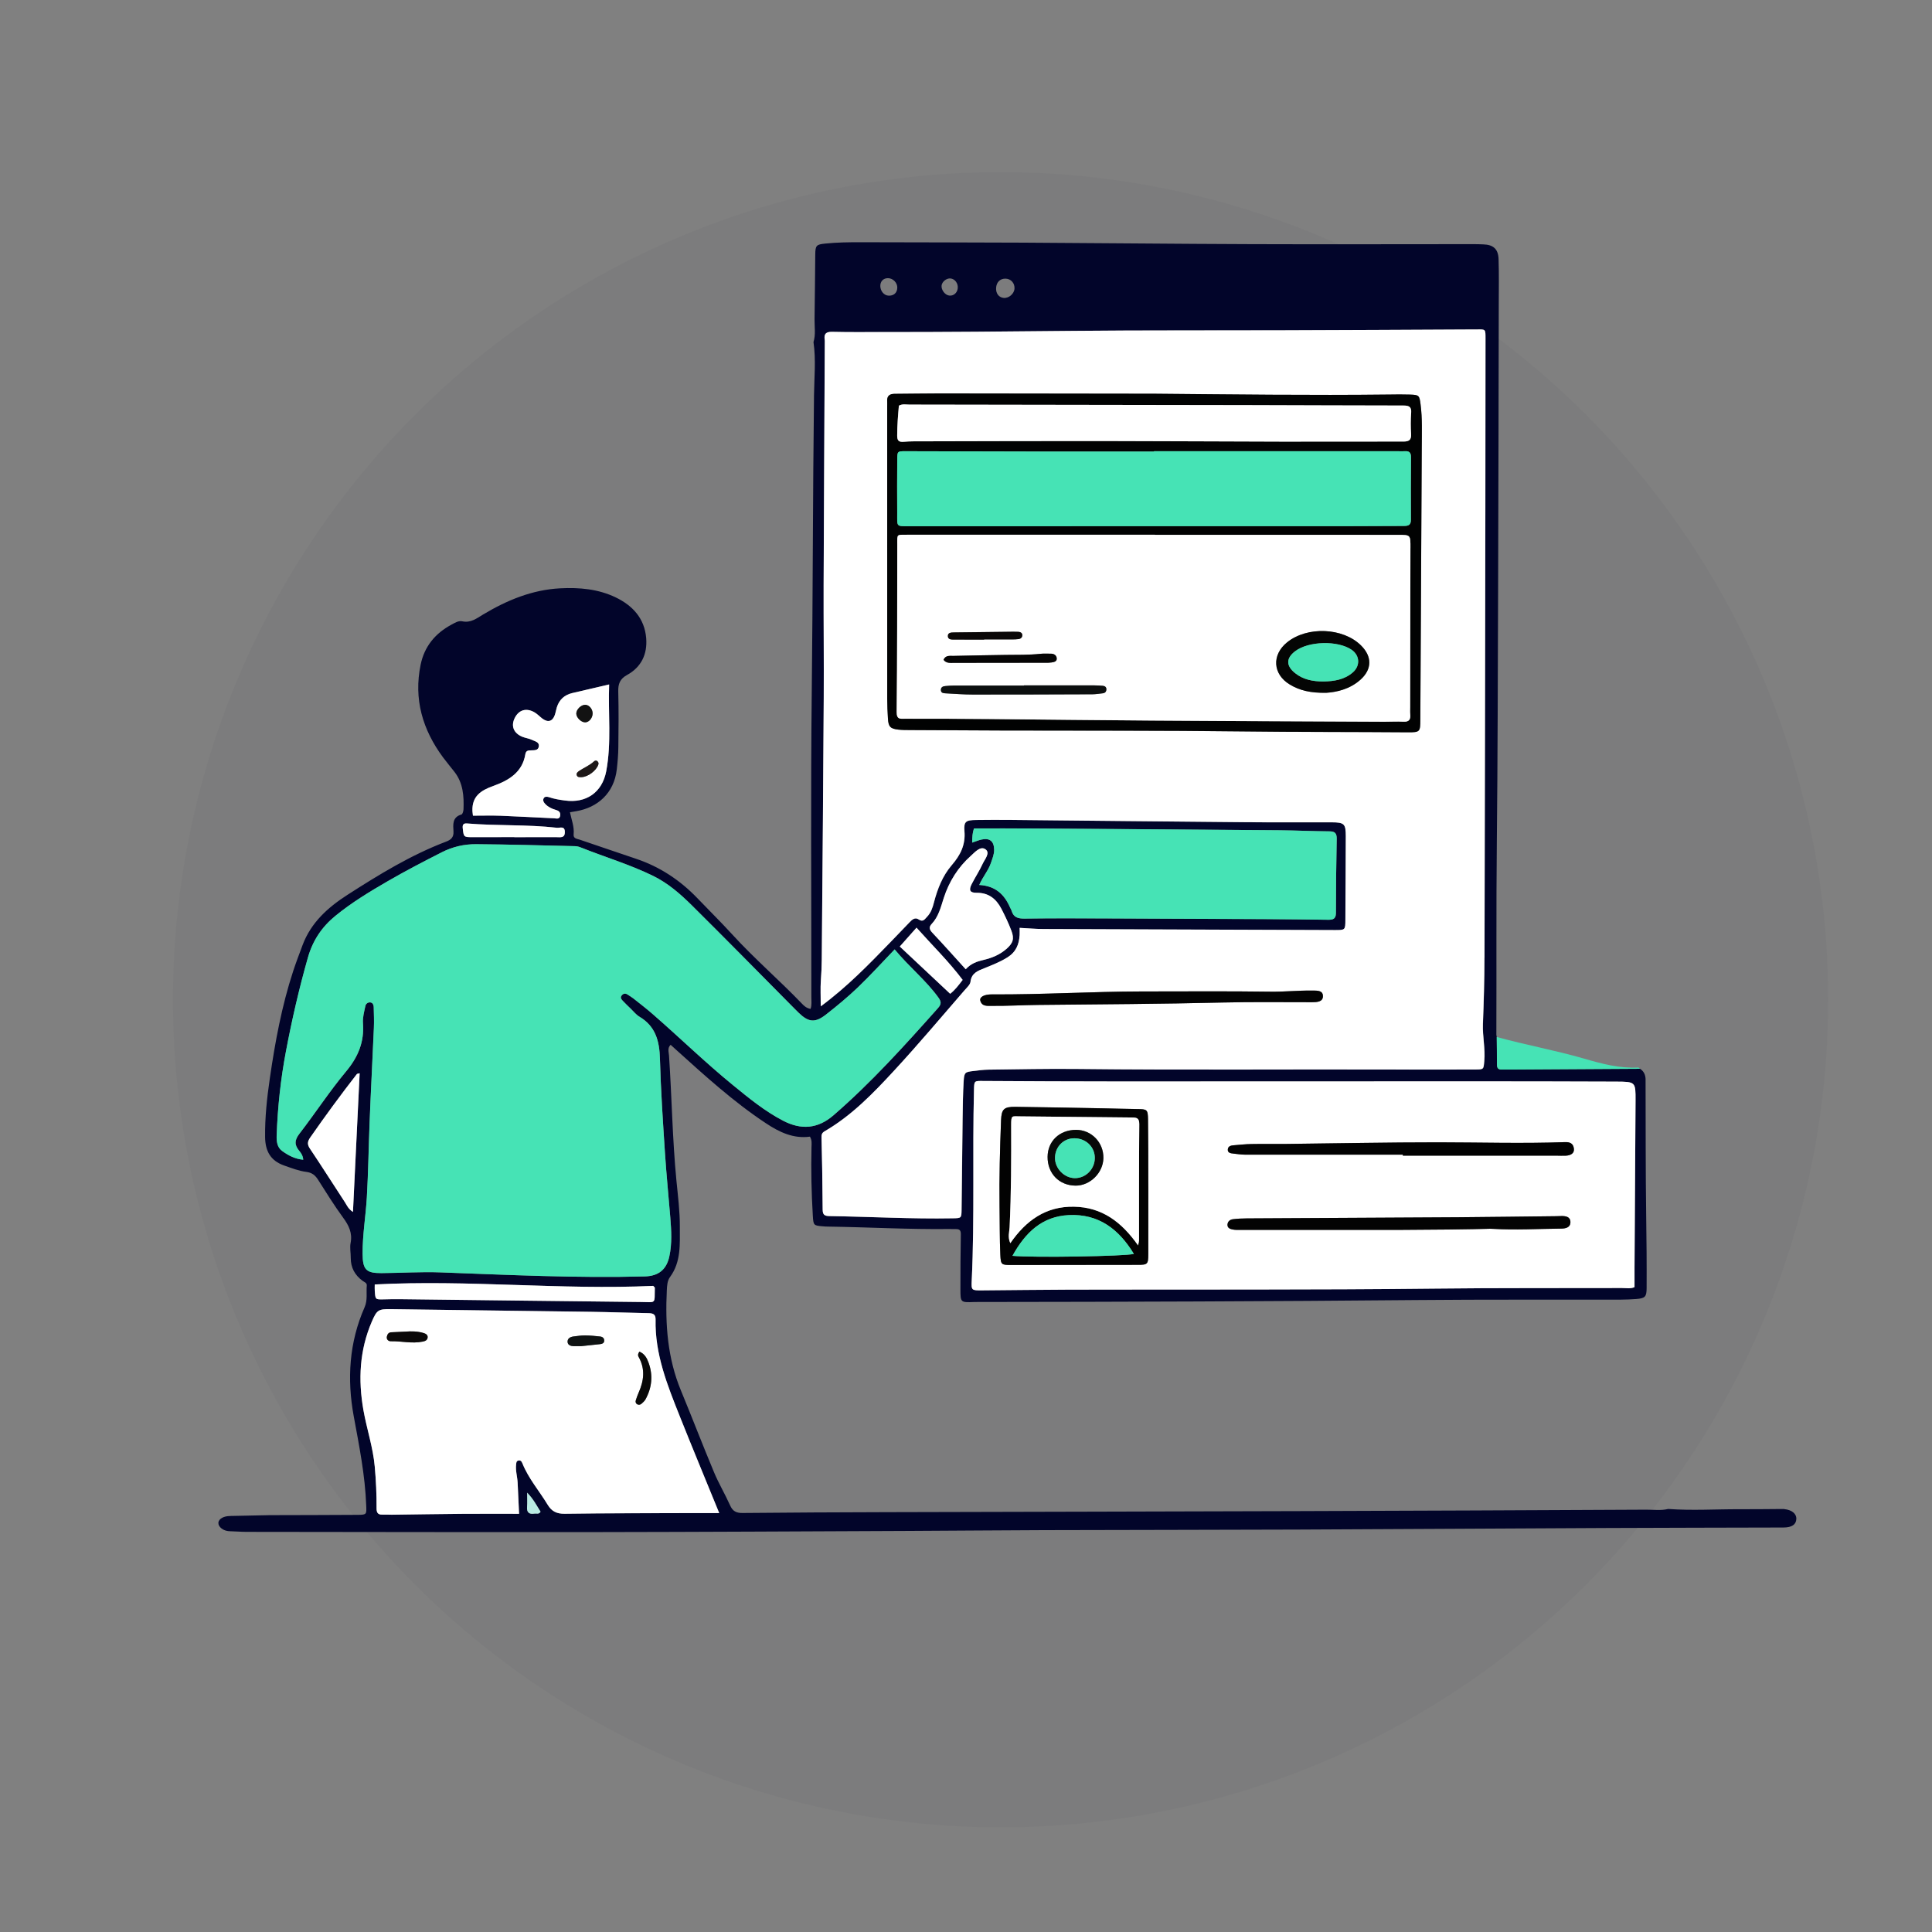 <?xml version="1.0" encoding="UTF-8"?>
<svg id="Layer_1" data-name="Layer 1" xmlns="http://www.w3.org/2000/svg" version="1.1" viewBox="0 0 1080 1080">
  <rect x="0" y="0" width="1080" height="1080" fill="#808080" stroke="none"/>
  <defs>
    <style>
      .cls-1 {
        fill: #0c0f0f;
      }

      .cls-1, .cls-2, .cls-3, .cls-4, .cls-5, .cls-6, .cls-7, .cls-8, .cls-9, .cls-10, .cls-11, .cls-12, .cls-13, .cls-14, .cls-15, .cls-16, .cls-17, .cls-18, .cls-19 {
        stroke-width: 0px;
      }

      .cls-2 {
        fill: #020202;
      }

      .cls-3 {
        fill: #b9ebe3;
      }

      .cls-4 {
        fill: #1d1717;
      }

      .cls-5 {
        fill: #121212;
      }

      .cls-6 {
        fill: #030303;
      }

      .cls-7 {
        fill: #070908;
      }

      .cls-8 {
        fill: #0a0707;
      }

      .cls-9 {
        fill: #010101;
      }

      .cls-10 {
        fill: #46e3b5;
      }

      .cls-11 {
        fill: #0e1212;
      }

      .cls-12 {
        fill: #040504;
      }

      .cls-13 {
        fill: #010202;
      }

      .cls-14 {
        fill: #fff;
      }

      .cls-15, .cls-18 {
        fill: #02052a;
      }

      .cls-16 {
        fill: #050404;
      }

      .cls-17 {
        fill: #090909;
      }

      .cls-18 {
        opacity: .03;
      }

      .cls-19 {
        fill: #0b0909;
      }
    </style>
  </defs>
  <circle class="cls-18" cx="559.33" cy="558.85" r="462.64"/>
  <path class="cls-15" d="M681.51,861.3v.02s-.04-.08-.05-.12c-.01-.01-.01-.02-.01-.03h.01s.03.07.04.1c.01.01.01.02.01.03Z"/>
  <path class="cls-15" d="M681.88,861.8c-.1-.1-.18-.2-.26-.31-.02-.02-.04-.05-.06-.08.08.15.19.28.32.39Z"/>
  <path class="cls-15" d="M879.17,856.43c-.01-.16-.01-.32-.02-.49,0-.07,0-.13-.01-.2.01.07.02.13.02.2.01.17.01.33.01.49Z"/>
  <g>
    <path class="cls-15" d="M997.4,843.56c-.44-.04-.88-.02-1.3-.02-7.78.04-15.59.17-23.37.13-13.4-.06-26.8.84-40.2-.15-4.04.99-8.16.38-12.24.4-64.5.32-128.99.61-193.49.8-77.27.25-154.53.38-231.8.59-26.63.08-53.26.19-79.88.46-3.53.04-5.53-.97-6.98-4.23-2.82-6.31-6.4-12.29-9.05-18.66-6.33-15.13-12.2-30.46-18.47-45.63-7.45-17.99-8.81-36.79-7.87-55.94.13-2.61.27-5.41,1.81-7.47,6.27-8.54,5.43-18.51,5.47-28.1.04-8.6-1.07-17.23-1.91-25.81-2.25-23.25-2.57-46.6-4.14-69.88-.13-1.91-1.01-4.19.9-6,1.18,1.07,2.15,1.96,3.11,2.82,16.05,14.47,32.04,29.05,50.13,41.02,7.51,4.99,15.38,8.77,24.63,7.51,1.24,2.02.93,3.95.88,5.89-.32,12.77-.02,25.52.74,38.27.32,5.36.42,5.53,5.39,5.95,1.07.11,2.17.17,3.24.17,22.51.32,45,1.62,67.51,1.35,1.3-.02,2.59.04,3.89.04,2.25-.04,2.78.97,2.71,3.22-.21,10.16-.23,20.34-.23,30.5.02,7.32.08,7.32,7.62,7.05.65-.02,1.3-.02,1.96-.02,82.02-.08,164.04-.34,246.06-1.09,37.87-.34,75.75-.15,113.64-.23,2.82,0,5.62-.15,8.44-.34,5.11-.38,5.85-1.26,5.87-6.27.08-13.4-.06-26.8-.25-40.18-.36-25.54-.25-51.08-.34-76.61-.11-2.38-1.03-4.31-3.09-5.64-24.3.15-48.59.29-72.89.44-1.51,0-3.01-.04-4.52,0-1.94.02-2.57-.99-2.57-2.82.02-5.13-.06-10.29-.11-15.42-.08-.42-.23-.86-.23-1.28.13-35.49-.11-70.98.25-106.46.5-48.45.57-96.89.74-145.36.19-52.36.25-104.74.36-157.1.02-8.23.15-16.45-.11-24.65-.19-5.62-2.97-8.04-8.56-8.2-1.72-.06-3.45-.13-5.2-.13-41.53,0-83.05.15-124.58,0-42.6-.15-85.22-.61-127.84-.84-30.06-.17-60.14-.11-90.22-.23-6.73-.02-13.42.06-20.09.76-4.86.5-5.43,1.05-5.49,6.08-.17,12.07-.17,24.13-.4,36.2-.06,4.25.72,8.56-.59,12.77,1.45,9.91.4,19.86.29,29.75-.67,55.37-.63,110.76-1.26,166.12-.65,56.69-.19,113.43-.23,170.12-.02,2.23.36,4.56-.44,6.77-2.29-.42-3.56-1.62-4.73-2.84-12.71-13.27-26.72-25.26-39.13-38.88-6.27-6.86-12.92-13.38-19.35-20.11-9.74-10.14-21.12-17.69-34.52-22.15-10.43-3.47-20.83-7.11-31.24-10.6-1.66-.55-3.7-.59-3.47-2.99.44-4.27-1.22-8.23-2.06-12.35,1.6-.27,2.65-.44,3.7-.63,11.57-2.02,20.95-9.84,22.49-23.37.46-4.08.82-8.18.86-12.29.13-10.39.23-20.78-.04-31.15-.13-4.33.93-7.13,4.94-9.32,7.99-4.4,11.4-11.68,10.67-20.62-.93-11-7.55-18.15-17.02-22.72-9.76-4.71-20.36-5.64-31.01-5.09-15.71.8-29.81,6.67-43.1,14.62-3.68,2.21-6.94,4.86-11.76,3.81-2.06-.44-4.19.93-6.08,1.94-9.02,4.88-15.04,12.18-17.12,22.34-3.95,19.23,1.07,36.31,12.54,51.81,2.06,2.78,4.31,5.41,6.42,8.14,4.8,6.21,5.3,13.48,5.01,20.89-.04,1.01-.53,2.71-1.14,2.88-5.24,1.51-4.67,5.72-4.46,9.51.19,3.24-1.43,4.63-4.06,5.64-19.71,7.47-37.55,18.43-55.18,29.75-10.88,6.98-20.34,15.44-25.08,28-1.81,4.86-3.66,9.68-5.28,14.6-6.4,19.54-10.12,39.7-13.06,59.97-1.6,10.9-2.78,21.86-2.65,32.92.11,7.74,3.01,13.17,10.67,15.84,4.08,1.41,8.12,3.03,12.39,3.56,3.16.4,4.99,1.91,6.58,4.44,4.52,7.11,8.96,14.28,13.93,21.08,3.22,4.38,5.32,8.58,4.23,14.18-.53,2.69.11,5.6.08,8.41-.02,5.39,2.29,9.57,6.54,12.73,1.01.76,2.55,1.14,2.42,2.69-.36,4.04.55,8.12-1.22,12.14-8.65,19.61-9.89,40.14-6.08,60.88,3.05,16.53,6.35,32.98,6.98,49.86.19,4.94.38,5.26-4.56,5.3-16.45.13-32.88.11-49.33.17h-.02c-6.69.15-13.38.32-20.07.42-2.19.04-4.38-.02-6.37.97-2.88,1.43-3.05,4.17-.44,6.12,1.43,1.07,3.07,1.47,4.86,1.49,3.03.06,6.04.34,9.07.34,65.15.06,130.28.21,195.41.13,58.19-.08,116.37-.4,174.56-.65,25.26-.11,50.55-.36,75.82-.44,47.16-.15,94.33-.13,141.49-.32,57.93-.23,115.87-.63,173.8-.88,32.67-.15,65.34-.17,98.03-.27,4.71-.02,7.03-1.64,7.19-4.71.17-2.97-2.48-5.15-6.71-5.57ZM903.49,604.63c10.79.06,10.83.15,10.79,10.52-.17,31.13-.38,62.29-.57,93.42-.02,3.62,0,7.24,0,10.94-2.23,1.03-4.65.5-6.98.5-34.86.11-69.71-.08-104.57.32-68.18.76-136.36.42-204.56.59-16.22.04-32.46.29-48.68.4-5.83.04-5.97-.02-5.72-5.41,1.66-35.47.36-70.98,1.26-106.44.13-5.39.06-5.24,5.15-5.2,25.1.15,50.19.27,75.29.27,68.18,0,136.36-.06,204.54-.06,24.7,0,49.37.06,74.05.15ZM562.09,155.76c2.97.06,5.17,2.46,5.03,5.49-.13,2.97-3.22,5.62-6.16,5.28-2.63-.29-4.31-2.55-4.14-5.53.17-3.24,2.23-5.3,5.28-5.24ZM531.34,155.65c2.48.25,4.38,2.82,4.04,5.55-.29,2.57-2.4,4.33-4.78,4.02-2.34-.29-4.5-3.16-4.25-5.57.23-2.17,2.76-4.21,4.99-4ZM496.37,155.5c2.8,0,5.3,2.55,5.22,5.32-.06,2.9-2,4.63-5.01,4.44-2.38-.15-4.4-2.5-4.48-5.28-.08-2.65,1.66-4.5,4.27-4.48ZM458.89,548c.61-7.78.53-15.57.59-23.35.38-44.79.76-89.57,1.01-134.34.13-21.12-.13-42.22-.06-63.34.17-45.23.42-90.48.65-135.71,0-.42.04-.86-.04-1.3-.55-3.3.69-4.54,4.17-4.46,8.67.21,17.33.13,25.98.13,36.37.04,72.72-.32,109.09-.67,38.52-.38,77.06-.19,115.59-.32,35.72-.11,71.46-.29,107.18-.46.86,0,1.72.02,2.59,0,4.84-.08,4.78-.29,4.78,5.09-.06,31.41-.04,62.79-.08,94.18-.15,84.02-.27,168.02-.48,252.02-.02,12.33-.38,24.65-.86,36.96-.27,6.94,1.41,13.78.76,20.74-.42,4.61-.23,4.69-5.07,4.71-14.49.04-29.01.06-43.52.02-59.53-.21-119.07.36-178.6-.32-16.66-.19-33.32.19-49.96.38-2.8.04-5.62.42-8.39.76-4.65.53-5.15.76-5.47,5.43-.44,7.11-.5,14.24-.61,21.37-.23,16.89-.38,33.78-.57,50.66-.06,4.82-.11,4.8-5.03,4.88-22.95.42-45.86-.9-68.79-1.24-2.65-.04-3.81-.63-3.83-3.58-.06-13.42-.32-26.82-.63-40.22-.04-1.7.13-2.67,1.75-3.62,15.17-8.81,27.22-21.31,38.94-34.02,13.48-14.6,26.27-29.85,39.32-44.87,1.26-1.45,3.07-3.03,3.26-4.71.57-4.88,4.19-6.12,7.76-7.55,4.4-1.79,8.77-3.47,12.87-6.04,4.84-3.03,6.48-7.24,6.84-12.43.08-1.24,0-2.48,0-4.08,4.67.23,8.96.63,13.25.65,54.32.23,108.65.42,162.99.59,5.78.02,5.81-.06,5.85-5.74.08-15.59.21-31.15.23-46.74,0-6.92-.84-7.74-7.93-7.76-16.03-.06-32.04.08-48.07-.06-43.71-.38-87.45-.86-131.16-1.28-6.5-.06-13-.04-19.48.04-5.7.06-6.98.76-6.54,6.23.65,7.68-2.25,13.38-7.09,19-5.13,5.95-7.99,13.27-9.97,20.89-.76,2.95-1.66,5.72-3.89,8.04-1.41,1.47-2.23,3.05-4.67,1.41-2-1.35-3.62.08-5.03,1.58-3.58,3.77-7.19,7.49-10.81,11.23-12.03,12.39-24.02,24.82-38.85,35.78,0-5.34-.29-9.97.06-14.54ZM548.59,469.32c-1.6.36-3.16,1.03-5.15,1.7,0-3.01.21-5.51,1.01-7.93,10.96,0,21.75-.06,32.54.02,46.09.29,92.16.63,138.25,1.01,9.3.06,18.6.55,27.89.59,3.09.02,4.14,1.05,4.1,4.14-.27,13.84-.44,27.68-.44,41.55,0,3.49-1.89,3.79-4.52,3.74-11.7-.15-23.37-.29-35.05-.36-29.43-.15-58.86-.27-88.27-.38-15.38-.04-30.73-.13-46.09.08-3.7.06-6.29-.57-7.38-4.4-.17-.61-.57-1.16-.84-1.77-3.13-7.26-8.14-12.12-17.25-12.62,2.19-4.88,5.13-8.14,6.52-12.26.82-2.44,1.85-4.82,1.83-7.45-.08-4.75-2.48-6.71-7.15-5.68ZM550.92,474.79c2.76,2-.42,5.49-1.6,8.04-1.77,3.91-4.19,7.53-6.14,11.36-1.75,3.43-1.03,4.92,2.76,4.88,6.71-.06,10.94,3.41,13.82,8.92,2.08,4,4.02,8.1,5.62,12.31,1.75,4.61.82,6.98-2.86,10.22-3.68,3.22-8.06,4.99-12.68,6.08-3.64.84-7.07,1.98-9.99,5.22-6.5-7.15-12.5-13.91-18.7-20.47-1.68-1.79-1.94-3.16-.29-4.9,3.83-4.08,5.07-9.36,6.71-14.47,2.99-9.21,7.99-17.19,15.21-23.62,2.27-2.04,5.32-5.64,8.16-3.56ZM538.13,547.77c-2.25,2.95-4.29,5.68-6.98,7.76-9.42-8.84-18.76-17.61-28.17-26.42,3.64-4.08,6.46-7.28,9.36-10.54,8.73,9.8,17.99,18.83,25.79,29.2ZM275.77,439.35c8.52-3.05,16.24-7.53,17.9-17.73.36-2.17,1.75-2.12,3.28-2.17,1.72-.06,3.83.11,4.23-2.04.48-2.63-2.15-2.97-3.72-3.77-1.72-.86-3.74-1.05-5.53-1.79-4.86-2.04-6.4-6.04-4.19-10.48,2.23-4.46,6.29-5.78,10.81-3.3,1.68.9,3.03,2.4,4.56,3.58,3.13,2.38,5.72,1.7,7.01-1.91.48-1.41.72-2.92,1.16-4.35,1.35-4.27,4.25-6.92,8.6-7.95,6.69-1.58,13.4-3.13,20.64-4.82-.61,16.28,1.39,32.5-1.64,48.55-2.25,11.8-11.21,17.99-23.1,16.32-3.01-.4-5.95-.86-8.84-1.85-1.01-.34-2.36-.5-2.97.55-.74,1.26.02,2.44,1.01,3.43,1.58,1.58,3.47,2.48,5.6,3.09,1.54.42,2.82,1.14,2.59,3.11-.29,2.4-2.15,1.68-3.47,1.62-9.93-.44-19.86-1.05-29.81-1.43-5.15-.19-10.31-.04-15.5-.04-.17-1.47-.27-2.08-.29-2.67-.29-8.18,4.73-11.46,11.68-13.95ZM261.02,460.32c16.74,1.41,33.62.5,50.34,2.42,1.6.17,4.23-1.2,4.38,2.12.19,3.89-2.69,3.09-4.92,3.11-7.76.04-15.55.02-23.31.02v-.04c-7.76,0-15.52-.02-23.31.02-4.88.02-5.01-.02-5.51-4.88-.19-1.7.06-2.97,2.34-2.78ZM197.3,677.48c-2.73-1.75-3.45-3.83-4.54-5.49-6.52-9.91-12.83-19.96-19.46-29.81-1.64-2.42-1.49-4,.08-6.27,8.39-12.05,17.06-23.88,26.08-35.47.19-.25.72-.23,1.58-.48-1.24,25.62-2.46,51.1-3.74,77.52ZM202.71,700.85c-.06-10.62,1.77-21.1,2.38-31.66.8-13.84.99-27.68,1.54-41.53.67-17.71,1.64-35.4,2.4-53.12.17-3.87-.02-7.78-.11-11.68-.02-1.14-.55-2.27-1.68-2.48-1.43-.29-2.71.67-2.97,1.96-.67,3.16-1.6,6.42-1.35,9.57.8,10.5-2.69,18.93-9.47,27.05-9.26,11.09-17.17,23.29-26.02,34.73-2.8,3.62-2.95,6.31-.11,9.66,1.03,1.24,2.04,2.73,2.21,4.94-4.54-.4-8.33-2.4-11.78-4.88-2.88-2.1-3.18-5.47-3.07-8.81.57-15.8,2.25-31.45,5.2-46.95,3.34-17.61,7.34-35.05,12.26-52.32,2.73-9.61,7.78-17.17,15.38-23.37,9.07-7.43,19.06-13.46,29.16-19.31,9.89-5.74,20.05-11.02,30.27-16.22,6.18-3.13,12.62-4.59,19.33-4.52,18.39.13,36.75.67,55.14,1.09,1.05.02,2.17.27,3.13.67,13.42,5.36,27.31,9.49,40.37,15.84,8.58,4.17,15.5,10.29,22.09,16.81,18.45,18.28,36.65,36.81,54.93,55.26,1.54,1.54,3.03,3.09,4.59,4.59,5.53,5.34,9.17,5.72,15.34.9,6.1-4.8,12.14-9.76,17.75-15.15,6.86-6.56,13.23-13.63,20.51-21.18,8.27,9.93,17.48,17.27,24.38,26.8,1.68,2.31,1.87,3.68-.17,6-18.58,20.85-37.23,41.59-58.4,59.91-8.86,7.66-18.13,8.25-28.15,3.05-10.22-5.3-19.1-12.6-27.98-19.84-15.59-12.71-30-26.78-45.16-39.97-3.43-2.99-7.03-5.74-10.58-8.56-1.01-.8-2.15-1.43-3.22-2.17-1.33-.88-2.48-.59-3.39.59-.86,1.11-.11,2.06.61,2.84,1.49,1.58,3.05,3.07,4.61,4.56,1.56,1.51,2.95,3.3,4.78,4.38,9.05,5.36,11.19,13.65,11.46,23.52.48,17.5,1.66,34.98,2.8,52.44.78,12.07,2.02,24.13,2.99,36.18.59,7.34,1.03,14.68-.55,21.96-1.62,7.36-6.12,10.9-13.69,11.09-38.1,1.01-76.13-.86-114.19-2.25-11-.42-22.07.34-33.09.4-8.58.04-10.41-2.02-10.48-10.83ZM366.05,719.89c-.21,9.36.93,8.01-7.89,7.93-44.93-.48-89.85-1.05-134.76-1.58-3.03-.04-6.06.04-9.09.11-4.44.08-4.46.11-4.8-4.54-.11-1.26-.02-2.52-.02-3.79,52.36-2.73,104.02,3.16,155.65.8.42.48.9.78.9,1.07ZM298.76,846.11c-2.99.5-4.38-.65-4.1-3.83.19-2.23.02-4.52.02-7.87,3.7,3.81,5.39,7.4,7.49,10.64-.88,1.62-2.29.86-3.41,1.05ZM387.68,845.81c-24,.08-48.03.04-72.03.38-4.48.06-7.28-1.37-9.49-5.03-4.69-7.74-10.73-14.66-14.14-23.18-.44-1.09-1.05-1.87-2.38-1.49-1.05.32-1.01,1.28-1.11,2.12-.44,3.49.69,6.86.84,10.31.25,5.55.53,11.11.8,17.29-10.52,0-21.08-.06-31.64.02-13.19.11-26.38.34-39.57.5-1.72.02-3.45-.15-5.17-.06-2.59.13-3.3-1.16-3.28-3.56.06-7.76-.32-15.5-1.01-23.27-.97-10.83-4.48-21.06-6.35-31.66-2.97-16.93-2.17-33.47,4.73-49.44,2.84-6.56,3.7-7.01,10.6-6.92,37.4.53,74.78.97,112.17,1.49,10.6.15,21.18.55,31.79.74,2.52.04,4.12.55,4.04,3.56-.44,19.29,6.58,36.73,13.55,54.15,7.03,17.61,14.3,35.13,22.03,54.04h-14.37Z"/>
    <path class="cls-14" d="M903.49,604.63c-24.68-.08-49.35-.15-74.05-.15-68.18,0-136.36.06-204.54.06-25.1,0-50.19-.13-75.29-.27-5.09-.04-5.03-.19-5.15,5.2-.9,35.47.4,70.98-1.26,106.44-.25,5.39-.11,5.45,5.72,5.41,16.22-.11,32.46-.36,48.68-.4,68.2-.17,136.38.17,204.56-.59,34.86-.4,69.71-.21,104.57-.32,2.34,0,4.75.53,6.98-.5,0-3.7-.02-7.32,0-10.94.19-31.13.4-62.29.57-93.42.04-10.37,0-10.46-10.79-10.52ZM641.9,701.08c-.02,5.62-.38,5.95-5.81,5.95-23.6.04-47.21.08-70.79.08-5.49,0-5.85-.06-6.1-5.64-.42-9.07-.29-18.18-.44-27.26-.23-16.01.23-32.02.84-48.03.25-6.1,1.56-7.53,7.93-7.47,16.45.19,32.88.55,49.33.84,6.27.13,12.56.32,18.83.4,5.53.06,5.97.23,6.06,5.76.17,11.7.13,23.37.15,35.07.02,1.09,0,2.17.02,3.26,0,12.33.02,24.68-.02,37.02ZM872.65,686.8c-12.75.13-25.52.86-38.24.13-2.82-.15-.19.08-24.84.38-11.78.13-21.39.19-27.68.21h-88.23c-1.51,0-3.05.08-4.52-.21-1.45-.27-3.09-.82-2.97-2.78.11-1.75,1.45-2.76,2.99-2.97,2.57-.34,5.17-.44,7.76-.46,39.36-.23,78.72-.4,118.08-.65,18.36-.13,36.73-.4,55.09-.59.86-.02,1.72-.06,2.59-.08,2.52-.06,5.17.32,5.2,3.41.02,3.09-2.84,3.6-5.22,3.62ZM875.13,646.05c-1.72.08-3.47-.04-5.2-.04h-85.72v-.53c-29.43,0-58.86.02-88.29-.02-2.15,0-4.29-.38-6.44-.59-1.56-.17-3.32-.4-3.13-2.4.17-1.81,1.89-2.17,3.47-2.27,3.24-.25,6.46-.63,9.7-.67,6.5-.13,13,0,19.48-.06,28.36-.32,56.71-.9,85.05-.9,23.58.02,47.14.74,70.7-.11,2.8-.11,4.71.67,5.07,3.64.29,2.38-1.39,3.79-4.69,3.95Z"/>
    <path class="cls-14" d="M201.05,599.96c-1.24,25.62-2.46,51.1-3.74,77.52-2.73-1.75-3.45-3.83-4.54-5.49-6.52-9.91-12.83-19.96-19.46-29.81-1.64-2.42-1.49-4,.08-6.27,8.39-12.05,17.06-23.88,26.08-35.47.19-.25.72-.23,1.58-.48Z"/>
    <path class="cls-14" d="M366.05,719.89c-.21,9.36.93,8.01-7.89,7.93-44.93-.48-89.85-1.05-134.76-1.58-3.03-.04-6.06.04-9.09.11-4.44.08-4.46.11-4.8-4.54-.11-1.26-.02-2.52-.02-3.79,52.36-2.73,104.02,3.16,155.65.8.42.48.9.78.9,1.07Z"/>
    <path class="cls-14" d="M380.02,791.77c-6.96-17.42-13.99-34.86-13.55-54.15.08-3.01-1.51-3.51-4.04-3.56-10.6-.19-21.18-.59-31.79-.74-37.38-.53-74.76-.97-112.17-1.49-6.9-.08-7.76.36-10.6,6.92-6.9,15.97-7.7,32.5-4.73,49.44,1.87,10.6,5.39,20.83,6.35,31.66.69,7.76,1.07,15.5,1.01,23.27-.02,2.4.69,3.68,3.28,3.56,1.72-.08,3.45.08,5.17.06,13.19-.17,26.38-.4,39.57-.5,10.56-.08,21.12-.02,31.64-.02-.27-6.18-.55-11.74-.8-17.29-.15-3.45-1.28-6.82-.84-10.31.11-.84.06-1.81,1.11-2.12,1.33-.38,1.94.4,2.38,1.49,3.41,8.52,9.45,15.44,14.14,23.18,2.21,3.66,5.01,5.09,9.49,5.03,24-.34,48.03-.29,72.03-.38h14.37c-7.72-18.91-15-36.43-22.03-54.04ZM239.04,747.78c-.21,1.41-1.35,1.91-2.78,2.19-6,1.24-11.93-.36-17.9-.21-1.18.02-2.44-.99-2.1-2.59.27-1.3.93-2.38,2.55-2.42,2.57-.08,5.13-.23,7.72-.36,3.43-.27,6.86-.23,10.2.76,1.22.36,2.55,1.05,2.31,2.63ZM335.47,751.38c-3.41.38-6.84.74-10.67,1.14-1.09,0-2.61.04-4.1,0-1.62-.02-3.26-.61-3.41-2.27-.17-2.02,1.45-2.92,3.34-3.16,2.12-.23,4.27-.61,6.42-.59,2.78.02,5.57.32,8.35.61,1.39.15,2.46.9,2.36,2.48-.11,1.3-1.18,1.66-2.29,1.79ZM360.8,782.32c-.5.9-1.39,1.62-2.17,2.36-.69.63-1.62.74-2.4.34-.84-.44-1.09-1.33-.82-2.21.46-1.43.95-2.86,1.56-4.23,2.95-6.61,3.81-13.19.15-19.84-.4-.69-.84-1.54.32-3.16,2.92,1.2,4.21,3.66,5.13,6.23,2.57,7.09,1.85,13.95-1.77,20.51Z"/>
    <path class="cls-14" d="M829.84,535.46c.21-84,.34-168,.48-252.02.04-31.39.02-62.77.08-94.18,0-5.39.06-5.17-4.78-5.09-.86.02-1.72,0-2.59,0-35.72.17-71.46.36-107.18.46-38.54.13-77.08-.06-115.59.32-36.37.36-72.72.72-109.09.67-8.65,0-17.31.08-25.98-.13-3.47-.08-4.71,1.16-4.17,4.46.08.44.04.88.04,1.3-.23,45.23-.48,90.48-.65,135.71-.06,21.12.19,42.22.06,63.34-.25,44.77-.63,89.55-1.01,134.34-.06,7.78.02,15.57-.59,23.35-.36,4.56-.06,9.19-.06,14.54,14.83-10.96,26.82-23.39,38.85-35.78,3.62-3.74,7.24-7.47,10.81-11.23,1.41-1.49,3.03-2.92,5.03-1.58,2.44,1.64,3.26.06,4.67-1.41,2.23-2.31,3.13-5.09,3.89-8.04,1.98-7.62,4.84-14.94,9.97-20.89,4.84-5.62,7.74-11.32,7.09-19-.44-5.47.84-6.16,6.54-6.23,6.48-.08,12.98-.11,19.48-.04,43.71.42,87.45.9,131.16,1.28,16.03.15,32.04,0,48.07.06,7.09.02,7.93.84,7.93,7.76-.02,15.59-.15,31.15-.23,46.74-.04,5.68-.06,5.76-5.85,5.74-54.34-.17-108.67-.36-162.99-.59-4.29-.02-8.58-.42-13.25-.65,0,1.6.08,2.84,0,4.08-.36,5.2-2,9.4-6.84,12.43-4.1,2.57-8.48,4.25-12.87,6.04-3.58,1.43-7.19,2.67-7.76,7.55-.19,1.68-2,3.26-3.26,4.71-13.04,15.02-25.83,30.27-39.32,44.87-11.72,12.71-23.77,25.2-38.94,34.02-1.62.95-1.79,1.91-1.75,3.62.32,13.4.57,26.8.63,40.22.02,2.95,1.18,3.53,3.83,3.58,22.93.34,45.84,1.66,68.79,1.24,4.92-.08,4.96-.06,5.03-4.88.19-16.87.34-33.76.57-50.66.11-7.13.17-14.26.61-21.37.32-4.67.82-4.9,5.47-5.43,2.78-.34,5.6-.72,8.39-.76,16.64-.19,33.3-.57,49.96-.38,59.53.67,119.07.11,178.6.32,14.52.04,29.03.02,43.52-.02,4.84-.02,4.65-.11,5.07-4.71.65-6.96-1.03-13.8-.76-20.74.48-12.31.84-24.63.86-36.96ZM733.45,560.24c-16.64.02-33.28-.23-49.92.17-34.37.84-68.75.99-103.12,1.35-8.62.08-17.27.61-25.92.53-2.55-.02-5.53.44-6.48-2.86-.59-2,1.98-3.6,6.54-3.56,27.92.17,55.79-1.6,83.7-1.64,23.98,0,47.98-.21,71.99.13,7.8.11,15.52-.72,23.31-.63,2.59.04,6.04-.25,5.97,3.2-.04,3.18-3.37,3.3-6.08,3.32ZM794.78,250.06c-.23,50.8-.53,101.61-.8,152.39-.02,6.63-.21,6.96-6.94,6.92-30.94-.25-61.89-.11-92.81-.5-44.77-.57-89.55-.38-134.32-.5-17.08-.06-34.18-.15-51.29-.25-2.17-.02-4.33,0-6.48-.25-4.46-.53-5.49-1.62-5.76-6.18-.23-3.66-.38-7.34-.4-11.02-.02-54.53-.02-109.05-.02-163.6,0-.86.06-1.72,0-2.59-.23-3.03,1.18-4.31,4.19-4.31,8.44-.02,16.87-.23,25.31-.21,38.69.02,77.37.08,116.08.15h3.24c43.9.38,87.83.97,131.75.46,3.89-.06,7.78-.11,11.68.02,5.11.17,5.26.46,5.91,5.49,1.05,7.99.69,15.99.67,24Z"/>
    <path class="cls-14" d="M538.13,547.77c-2.25,2.95-4.29,5.68-6.98,7.76-9.42-8.84-18.76-17.61-28.17-26.42,3.64-4.08,6.46-7.28,9.36-10.54,8.73,9.8,17.99,18.83,25.79,29.2Z"/>
    <path class="cls-14" d="M562.51,530.52c-3.68,3.22-8.06,4.99-12.68,6.08-3.64.84-7.07,1.98-9.99,5.22-6.5-7.15-12.5-13.91-18.7-20.47-1.68-1.79-1.94-3.16-.29-4.9,3.83-4.08,5.07-9.36,6.71-14.47,2.99-9.21,7.99-17.19,15.21-23.62,2.27-2.04,5.32-5.64,8.16-3.56,2.76,2-.42,5.49-1.6,8.04-1.77,3.91-4.19,7.53-6.14,11.36-1.75,3.43-1.03,4.92,2.76,4.88,6.71-.06,10.94,3.41,13.82,8.92,2.08,4,4.02,8.1,5.62,12.31,1.75,4.61.82,6.98-2.86,10.22Z"/>
    <path class="cls-14" d="M315.74,464.86c.19,3.89-2.69,3.09-4.92,3.11-7.76.04-15.55.02-23.31.02v-.04c-7.76,0-15.52-.02-23.31.02-4.88.02-5.01-.02-5.51-4.88-.19-1.7.06-2.97,2.34-2.78,16.74,1.41,33.62.5,50.34,2.42,1.6.17,4.23-1.2,4.38,2.12Z"/>
    <path class="cls-14" d="M340.52,382.61c-7.24,1.68-13.95,3.24-20.64,4.82-4.35,1.03-7.26,3.68-8.6,7.95-.44,1.43-.67,2.95-1.16,4.35-1.28,3.62-3.87,4.29-7.01,1.91-1.54-1.18-2.88-2.67-4.56-3.58-4.52-2.48-8.58-1.16-10.81,3.3-2.21,4.44-.67,8.44,4.19,10.48,1.79.74,3.81.93,5.53,1.79,1.58.8,4.21,1.14,3.72,3.77-.4,2.15-2.5,1.98-4.23,2.04-1.54.04-2.92,0-3.28,2.17-1.66,10.2-9.38,14.68-17.9,17.73-6.94,2.48-11.97,5.76-11.68,13.95.02.59.13,1.2.29,2.67,5.2,0,10.35-.15,15.5.04,9.95.38,19.88.99,29.81,1.43,1.33.06,3.18.78,3.47-1.62.23-1.98-1.05-2.69-2.59-3.11-2.12-.61-4.02-1.51-5.6-3.09-.99-.99-1.75-2.17-1.01-3.43.61-1.05,1.96-.88,2.97-.55,2.88.99,5.83,1.45,8.84,1.85,11.89,1.66,20.85-4.52,23.1-16.32,3.03-16.05,1.03-32.27,1.64-48.55ZM327.22,393.99c2.17.08,4.12,2.44,4.06,4.92-.06,2.52-2.04,4.86-4.14,4.88-2.27.04-5.01-2.67-4.99-4.94.02-2.34,2.76-4.94,5.07-4.86ZM334.44,427.48c-1.09,3.3-5.74,6.84-9.42,6.96-.84-.04-2.1.21-2.57-.99-.48-1.22.55-1.98,1.41-2.57,2.67-1.77,5.7-2.97,8.08-5.17.65-.63,1.51-.8,2.21.04.44.5.53,1.03.29,1.72Z"/>
    <path class="cls-10" d="M916.78,597.46c-24.3.15-48.6.29-72.9.44-1.51,0-3.01-.03-4.52,0-1.94.04-2.57-.98-2.56-2.8.01-5.14-.07-10.29-.12-15.43,16.15,4.48,32.71,7.43,48.77,12.09,10.04,2.91,19.83,5.55,30.31,5,.33-.02.68.46,1.02.71Z"/>
    <path class="cls-10" d="M500.12,530.74c8.27,9.93,17.48,17.28,24.38,26.81,1.67,2.32,1.88,3.68-.18,5.99-18.57,20.85-37.23,41.58-58.4,59.91-8.85,7.66-18.12,8.24-28.13,3.05-10.24-5.31-19.1-12.59-27.97-19.83-15.6-12.72-30-26.79-45.18-39.98-3.42-2.97-7.02-5.74-10.58-8.56-1.01-.8-2.15-1.43-3.22-2.15-1.32-.9-2.47-.6-3.38.58-.86,1.12-.12,2.07.61,2.84,1.48,1.57,3.04,3.07,4.59,4.57,1.56,1.5,2.95,3.3,4.77,4.38,9.05,5.36,11.2,13.63,11.47,23.5.48,17.5,1.66,34.99,2.8,52.46.78,12.07,2.01,24.12,2.98,36.18.59,7.33,1.05,14.68-.55,21.96-1.61,7.35-6.11,10.88-13.68,11.08-38.1,1-76.14-.85-114.2-2.26-11.01-.41-22.06.35-33.09.41-8.59.05-10.41-2.02-10.47-10.84-.07-10.62,1.77-21.09,2.38-31.66.79-13.83.98-27.68,1.52-41.51.69-17.71,1.65-35.41,2.4-53.12.17-3.88,0-7.78-.09-11.67-.02-1.14-.55-2.27-1.69-2.49-1.44-.28-2.7.67-2.97,1.96-.66,3.16-1.59,6.43-1.35,9.57.81,10.5-2.68,18.94-9.46,27.05-9.26,11.09-17.17,23.3-26.03,34.74-2.8,3.61-2.94,6.31-.11,9.66,1.05,1.24,2.04,2.73,2.21,4.93-4.54-.38-8.33-2.39-11.78-4.88-2.88-2.09-3.19-5.46-3.07-8.81.57-15.78,2.25-31.45,5.19-46.95,3.33-17.61,7.34-35.05,12.25-52.31,2.73-9.61,7.8-17.16,15.38-23.37,9.07-7.42,19.07-13.47,29.16-19.32,9.9-5.74,20.07-11.02,30.28-16.2,6.18-3.14,12.63-4.6,19.32-4.54,18.38.14,36.76.68,55.14,1.1,1.05.02,2.16.29,3.14.68,13.42,5.37,27.31,9.49,40.37,15.84,8.57,4.17,15.49,10.28,22.07,16.8,18.45,18.28,36.64,36.82,54.93,55.26,1.52,1.54,3.02,3.1,4.58,4.6,5.55,5.33,9.18,5.72,15.33.89,6.12-4.8,12.15-9.76,17.76-15.14,6.86-6.57,13.24-13.64,20.52-21.2Z"/>
    <path class="cls-10" d="M547.39,494.71c2.18-4.86,5.14-8.14,6.51-12.25.82-2.45,1.87-4.81,1.83-7.46-.07-4.76-2.46-6.7-7.13-5.66-1.61.36-3.16,1.02-5.16,1.69,0-3.01.21-5.51,1.01-7.92,10.95,0,21.75-.06,32.54.01,46.08.31,92.16.63,138.24,1.01,9.3.08,18.59.54,27.89.6,3.09.02,4.16,1.04,4.1,4.14-.26,13.84-.43,27.69-.43,41.53,0,3.49-1.89,3.8-4.53,3.76-11.68-.15-23.36-.3-35.05-.36-29.42-.15-58.85-.28-88.27-.38-15.36-.05-30.73-.13-46.08.08-3.7.05-6.3-.58-7.38-4.4-.17-.61-.58-1.16-.83-1.76-3.14-7.27-8.15-12.13-17.26-12.64Z"/>
    <path class="cls-3" d="M294.68,834.41c3.7,3.8,5.38,7.39,7.49,10.63-.9,1.64-2.3.88-3.42,1.07-2.99.49-4.37-.66-4.11-3.83.19-2.24.04-4.52.04-7.87Z"/>
    <path class="cls-13" d="M794.1,226.06c-.65-5.03-.8-5.32-5.91-5.49-3.89-.13-7.78-.08-11.68-.02-43.92.5-87.85-.08-131.75-.46h-3.24c-38.71-.06-77.39-.13-116.08-.15-8.44-.02-16.87.19-25.31.21-3.01,0-4.42,1.28-4.19,4.31.06.86,0,1.72,0,2.59,0,54.55,0,109.07.02,163.6.02,3.68.17,7.36.4,11.02.27,4.56,1.3,5.66,5.76,6.18,2.15.25,4.31.23,6.48.25,17.1.11,34.21.19,51.29.25,44.77.13,89.55-.06,134.32.5,30.92.4,61.87.25,92.81.5,6.73.04,6.92-.29,6.94-6.92.27-50.78.57-101.58.8-152.39.02-8.01.38-16.01-.67-24ZM788.44,306.33c-.08,29.66-.11,59.34-.15,89,0,1.3-.11,2.61.04,3.89.32,2.99-.65,4.42-3.93,4.21-3.45-.21-6.92.04-10.39.02-57.79-.32-115.57-.42-173.36-1.03-31.6-.34-63.19-.74-94.79-.65-2.63.02-4.65.5-4.61-3.83.34-31.18.27-62.35.34-93.55,0-6-.5-5.47,5.64-5.47h138.38v.04c45.25,0,90.52,0,135.77.02,7.22,0,7.09,0,7.07,7.34ZM788.72,290.6c.02,3.13-1.7,3.41-4.12,3.41-10.16,0-20.34.11-30.5.11-81.58.02-163.14.04-244.72.04-8.84,0-7.76.65-7.83-7.47-.08-9.97-.06-19.92.02-29.87.02-4.54.13-4.59,4.63-4.59,25.31.04,50.63.15,75.94.19,20.99.02,41.97,0,62.96,0v-.19h136.32c1.28,0,2.59.11,3.89,0,2.44-.19,3.47.78,3.45,3.32-.08,11.68-.13,23.37-.04,35.05ZM788.84,230.86c-.29,3.87-.29,7.78-.04,11.68.21,3.49-1.16,4.31-4.48,4.29-22.09-.08-44.16.08-66.24.04-33.55-.06-67.08-.29-100.64-.32-33.7-.04-67.4.08-101.12.15-3.68,0-7.36-.06-11.02.25-2.82.25-3.77-.55-3.77-3.45,0-5.64.46-11.21.95-16.72,1.96-1.11,3.93-.61,5.85-.61,62.98.06,125.99.17,188.97.29,29.01.04,58.02.23,87.01.23,3.16,0,4.84.5,4.54,4.17Z"/>
    <path class="cls-14" d="M788.84,230.86c-.29,3.87-.29,7.78-.04,11.68.21,3.49-1.16,4.31-4.48,4.29-22.09-.08-44.16.08-66.24.04-33.55-.06-67.08-.29-100.64-.32-33.7-.04-67.4.08-101.12.15-3.68,0-7.36-.06-11.02.25-2.82.25-3.77-.55-3.77-3.45,0-5.64.46-11.21.95-16.72,1.96-1.11,3.93-.61,5.85-.61,62.98.06,125.99.17,188.97.29,29.01.04,58.02.23,87.01.23,3.16,0,4.84.5,4.54,4.17Z"/>
    <path class="cls-14" d="M788.44,306.33c.02-7.34.15-7.34-7.07-7.34-45.25-.02-90.52-.02-135.77-.02v-.04h-138.38c-6.14,0-5.64-.53-5.64,5.47-.06,31.2,0,62.37-.34,93.55-.04,4.33,1.98,3.85,4.61,3.83,31.6-.08,63.19.32,94.79.65,57.79.61,115.57.72,173.36,1.03,3.47.02,6.94-.23,10.39-.02,3.28.21,4.25-1.22,3.93-4.21-.15-1.28-.04-2.59-.04-3.89.04-29.66.06-59.34.15-89ZM533.21,353.52c10.1-.13,20.22-.25,30.31-.36,1.94-.02,3.87-.08,5.81.02,1.09.08,2.17.61,2.15,1.91,0,1.2-.86,1.98-2,2.15-1.26.19-2.57.17-3.85.19-5.15.02-10.33,0-15.48,0v.11c-5.6,0-11.19,0-16.79-.02-1.51,0-3.43.04-3.49-1.91-.08-2,1.81-2.06,3.34-2.08ZM533.04,366.65c9.72-.23,19.42-.4,29.14-.55,6.46-.08,12.94.08,19.37-.61,1.94-.21,3.89-.06,5.83-.08,1.75-.02,3.11.82,3.32,2.42.27,1.98-1.51,2.29-2.99,2.5-1.07.17-2.17.15-3.24.15-17.06.02-34.1.06-51.16.06-2.1,0-4.35.36-5.87-1.72,1.2-2.69,3.56-2.12,5.6-2.17ZM616.47,387.56c-1.94.21-3.85.53-5.78.55-22.28.08-44.53.17-66.79.15-5.17,0-10.35-.42-15.52-.69-1.05-.06-2.25-.19-2.4-1.62-.15-1.64.93-2.29,2.34-2.42,1.72-.17,3.45-.27,5.17-.29,12.98-.02,25.94,0,38.92,0v-.11c12.98,0,25.94-.02,38.92,0,1.72,0,3.45.11,5.17.25,1.18.11,2.02.76,1.96,2.06-.04,1.24-.76,1.98-1.98,2.12ZM760.55,379.9c-6.12,5.51-13.67,7.01-19.08,7.36-8.92.17-14.98-1.3-20.45-4.61-9.57-5.76-10.2-16.6-1.51-23.6,11.23-9.07,31.2-8.23,41.27,1.72,6.27,6.18,6.25,13.29-.23,19.12Z"/>
    <path class="cls-2" d="M739.53,556.92c-.04,3.18-3.37,3.3-6.08,3.32-16.64.02-33.28-.23-49.92.17-34.37.84-68.75.99-103.12,1.35-8.62.08-17.27.61-25.92.53-2.55-.02-5.53.44-6.48-2.86-.59-2,1.98-3.6,6.54-3.56,27.92.17,55.79-1.6,83.7-1.64,23.98,0,47.98-.21,71.99.13,7.8.11,15.52-.72,23.31-.63,2.59.04,6.04-.25,5.97,3.2Z"/>
    <path class="cls-2" d="M641.9,660.8c-.02-11.7.02-23.37-.15-35.07-.08-5.53-.53-5.7-6.06-5.76-6.27-.08-12.56-.27-18.83-.4-16.45-.29-32.88-.65-49.33-.84-6.37-.06-7.68,1.37-7.93,7.47-.61,16.01-1.07,32.02-.84,48.03.15,9.09.02,18.2.44,27.26.25,5.57.61,5.64,6.1,5.64,23.58,0,47.18-.04,70.79-.08,5.43,0,5.78-.34,5.81-5.95.04-12.35.02-24.7.02-37.02-.02-1.09,0-2.17-.02-3.26ZM565.96,702.01c7.24-13.08,16.58-22.02,31.49-22.76,16.7-.82,28,7.89,36.39,21.69-4.75,1.35-56.48,2.19-67.88,1.07ZM636.71,693.36c0,.61-.21,1.2-.53,2.82-9.21-13.11-20.17-21.37-35.89-21.63-15.65-.27-26.78,7.7-35.53,20.41-1.56-3.47-.53-6.23-.4-8.9.93-19.02.95-38.08.88-57.11,0-5.68.29-4.94,4.96-4.9,20.78.23,41.55.46,62.33.63,2.65.02,4.33.13,4.31,3.74-.21,21.65-.13,43.29-.15,64.94Z"/>
    <path class="cls-14" d="M632.54,624.68c-20.78-.17-41.55-.4-62.33-.63-4.67-.04-4.96-.78-4.96,4.9.06,19.04.04,38.1-.88,57.11-.13,2.67-1.16,5.43.4,8.9,8.75-12.71,19.88-20.68,35.53-20.41,15.71.25,26.67,8.52,35.89,21.63.32-1.62.53-2.21.53-2.82.02-21.65-.06-43.29.15-64.94.02-3.62-1.66-3.72-4.31-3.74ZM601.33,662.77c-9.19-.02-15.78-6.75-15.71-16.07.04-8.79,6.69-15.1,15.9-15.1,8.65-.02,15.48,7.09,15.29,15.86-.17,8.16-7.43,15.34-15.48,15.31Z"/>
    <path class="cls-9" d="M875.13,646.05c-1.72.08-3.47-.04-5.2-.04h-85.72v-.53c-29.43,0-58.86.02-88.29-.02-2.15,0-4.29-.38-6.44-.59-1.56-.17-3.32-.4-3.13-2.4.17-1.81,1.89-2.17,3.47-2.27,3.24-.25,6.46-.63,9.7-.67,6.5-.13,13,0,19.48-.06,28.36-.32,56.71-.9,85.05-.9,23.58.02,47.14.74,70.7-.11,2.8-.11,4.71.67,5.07,3.64.29,2.38-1.39,3.79-4.69,3.95Z"/>
    <path class="cls-6" d="M877.87,683.18c.02,3.09-2.84,3.6-5.22,3.62-12.75.13-25.52.86-38.24.13-2.82-.15-.19.08-24.84.38-11.78.13-21.39.19-27.68.21h-88.23c-1.51,0-3.05.08-4.52-.21-1.45-.27-3.09-.82-2.97-2.78.11-1.75,1.45-2.76,2.99-2.97,2.57-.34,5.17-.44,7.76-.46,39.36-.23,78.72-.4,118.08-.65,18.36-.13,36.73-.4,55.09-.59.86-.02,1.72-.06,2.59-.08,2.52-.06,5.17.32,5.2,3.41Z"/>
    <path class="cls-17" d="M360.8,782.32c-.5.9-1.39,1.62-2.17,2.36-.69.63-1.62.74-2.4.34-.84-.44-1.09-1.33-.82-2.21.46-1.43.95-2.86,1.56-4.23,2.95-6.61,3.81-13.19.15-19.84-.4-.69-.84-1.54.32-3.16,2.92,1.2,4.21,3.66,5.13,6.23,2.57,7.09,1.85,13.95-1.77,20.51Z"/>
    <path class="cls-19" d="M239.04,747.78c-.21,1.41-1.35,1.91-2.78,2.19-6,1.24-11.93-.36-17.9-.21-1.18.02-2.44-.99-2.1-2.59.27-1.3.93-2.38,2.55-2.42,2.57-.08,5.13-.23,7.72-.36,3.43-.27,6.86-.23,10.2.76,1.22.36,2.55,1.05,2.31,2.63Z"/>
    <path class="cls-11" d="M337.76,749.59c-.11,1.3-1.18,1.66-2.29,1.79-3.41.38-6.84.74-10.67,1.14-1.09,0-2.61.04-4.1,0-1.62-.02-3.26-.61-3.41-2.27-.17-2.02,1.45-2.92,3.34-3.16,2.12-.23,4.27-.61,6.42-.59,2.78.02,5.57.32,8.35.61,1.39.15,2.46.9,2.36,2.48Z"/>
    <path class="cls-5" d="M331.28,398.91c-.06,2.52-2.04,4.86-4.14,4.88-2.27.04-5.01-2.67-4.99-4.94.02-2.34,2.76-4.94,5.07-4.86,2.17.08,4.12,2.44,4.06,4.92Z"/>
    <path class="cls-4" d="M334.44,427.48c-1.09,3.3-5.74,6.84-9.42,6.96-.84-.04-2.1.21-2.57-.99-.48-1.22.55-1.98,1.41-2.57,2.67-1.77,5.7-2.97,8.08-5.17.65-.63,1.51-.8,2.21.04.44.5.53,1.03.29,1.72Z"/>
    <path class="cls-10" d="M645.1,252.23c45.44,0,90.87,0,136.31,0,1.3,0,2.6.09,3.89,0,2.44-.18,3.48.77,3.46,3.32-.09,11.68-.13,23.37-.05,35.05.02,3.13-1.71,3.42-4.12,3.42-10.17,0-20.34.1-30.51.11-81.57.02-163.14.03-244.71.03-8.83,0-7.77.65-7.83-7.48-.07-9.95-.05-19.91.02-29.86.03-4.55.13-4.6,4.64-4.59,25.31.05,50.63.14,75.94.18,20.99.03,41.97,0,62.96,0,0-.06,0-.12,0-.19Z"/>
    <path class="cls-10" d="M565.97,702.01c7.24-13.09,16.58-22.04,31.48-22.77,16.71-.82,28,7.9,36.4,21.69-4.76,1.35-56.48,2.19-67.88,1.08Z"/>
    <path class="cls-12" d="M760.78,360.78c-10.08-9.95-30.04-10.79-41.27-1.72-8.69,7.01-8.06,17.84,1.51,23.6,5.47,3.3,11.53,4.78,20.45,4.61,5.41-.36,12.96-1.85,19.08-7.36,6.48-5.83,6.5-12.94.23-19.12ZM756.19,375.92c-4.71,4.06-10.46,4.92-16.41,5.03-5.76,0-11.25-.97-15.86-4.71-5.11-4.12-5.03-8.33.08-12.22,7.47-5.68,23.88-6.08,31.58-.78,4.59,3.16,4.92,8.96.61,12.68Z"/>
    <path class="cls-1" d="M618.45,385.43c-.04,1.24-.76,1.98-1.98,2.12-1.94.21-3.85.53-5.78.55-22.28.08-44.53.17-66.79.15-5.17,0-10.35-.42-15.52-.69-1.05-.06-2.25-.19-2.4-1.62-.15-1.64.93-2.29,2.34-2.42,1.72-.17,3.45-.27,5.17-.29,12.98-.02,25.94,0,38.92,0v-.11c12.98,0,25.94-.02,38.92,0,1.72,0,3.45.11,5.17.25,1.18.11,2.02.76,1.96,2.06Z"/>
    <path class="cls-16" d="M587.71,370.33c-1.07.17-2.17.15-3.24.15-17.06.02-34.1.06-51.16.06-2.1,0-4.35.36-5.87-1.72,1.2-2.69,3.56-2.12,5.6-2.17,9.72-.23,19.42-.4,29.14-.55,6.46-.08,12.94.08,19.37-.61,1.94-.21,3.89-.06,5.83-.08,1.75-.02,3.11.82,3.32,2.42.27,1.98-1.51,2.29-2.99,2.5Z"/>
    <path class="cls-8" d="M571.47,355.1c0,1.2-.86,1.98-2,2.15-1.26.19-2.57.17-3.85.19-5.15.02-10.33,0-15.48,0v.11c-5.6,0-11.19,0-16.79-.02-1.51,0-3.43.04-3.49-1.91-.08-2,1.81-2.06,3.34-2.08,10.1-.13,20.22-.25,30.31-.36,1.94-.02,3.87-.08,5.81.02,1.09.08,2.17.61,2.15,1.91Z"/>
    <path class="cls-7" d="M601.51,631.6c-9.21,0-15.86,6.31-15.9,15.1-.06,9.32,6.52,16.05,15.71,16.07,8.06.02,15.31-7.15,15.48-15.31.19-8.77-6.65-15.88-15.29-15.86ZM600.88,658.59c-5.91-.02-11.17-5.39-11.13-11.32.06-6.31,4.9-11.11,11.09-10.96,6.35.15,11.21,4.94,11.17,11.04-.04,6.21-5.07,11.28-11.13,11.23Z"/>
    <path class="cls-10" d="M739.78,380.95c-5.75,0-11.25-.97-15.86-4.7-5.11-4.14-5.02-8.33.09-12.22,7.47-5.69,23.87-6.1,31.57-.79,4.6,3.17,4.93,8.98.6,12.69-4.71,4.05-10.45,4.92-16.41,5.02Z"/>
    <path class="cls-10" d="M600.88,658.59c-5.91-.03-11.18-5.39-11.13-11.32.05-6.32,4.89-11.11,11.08-10.97,6.36.14,11.21,4.95,11.17,11.06-.04,6.2-5.05,11.26-11.12,11.23Z"/>
  </g>
</svg>